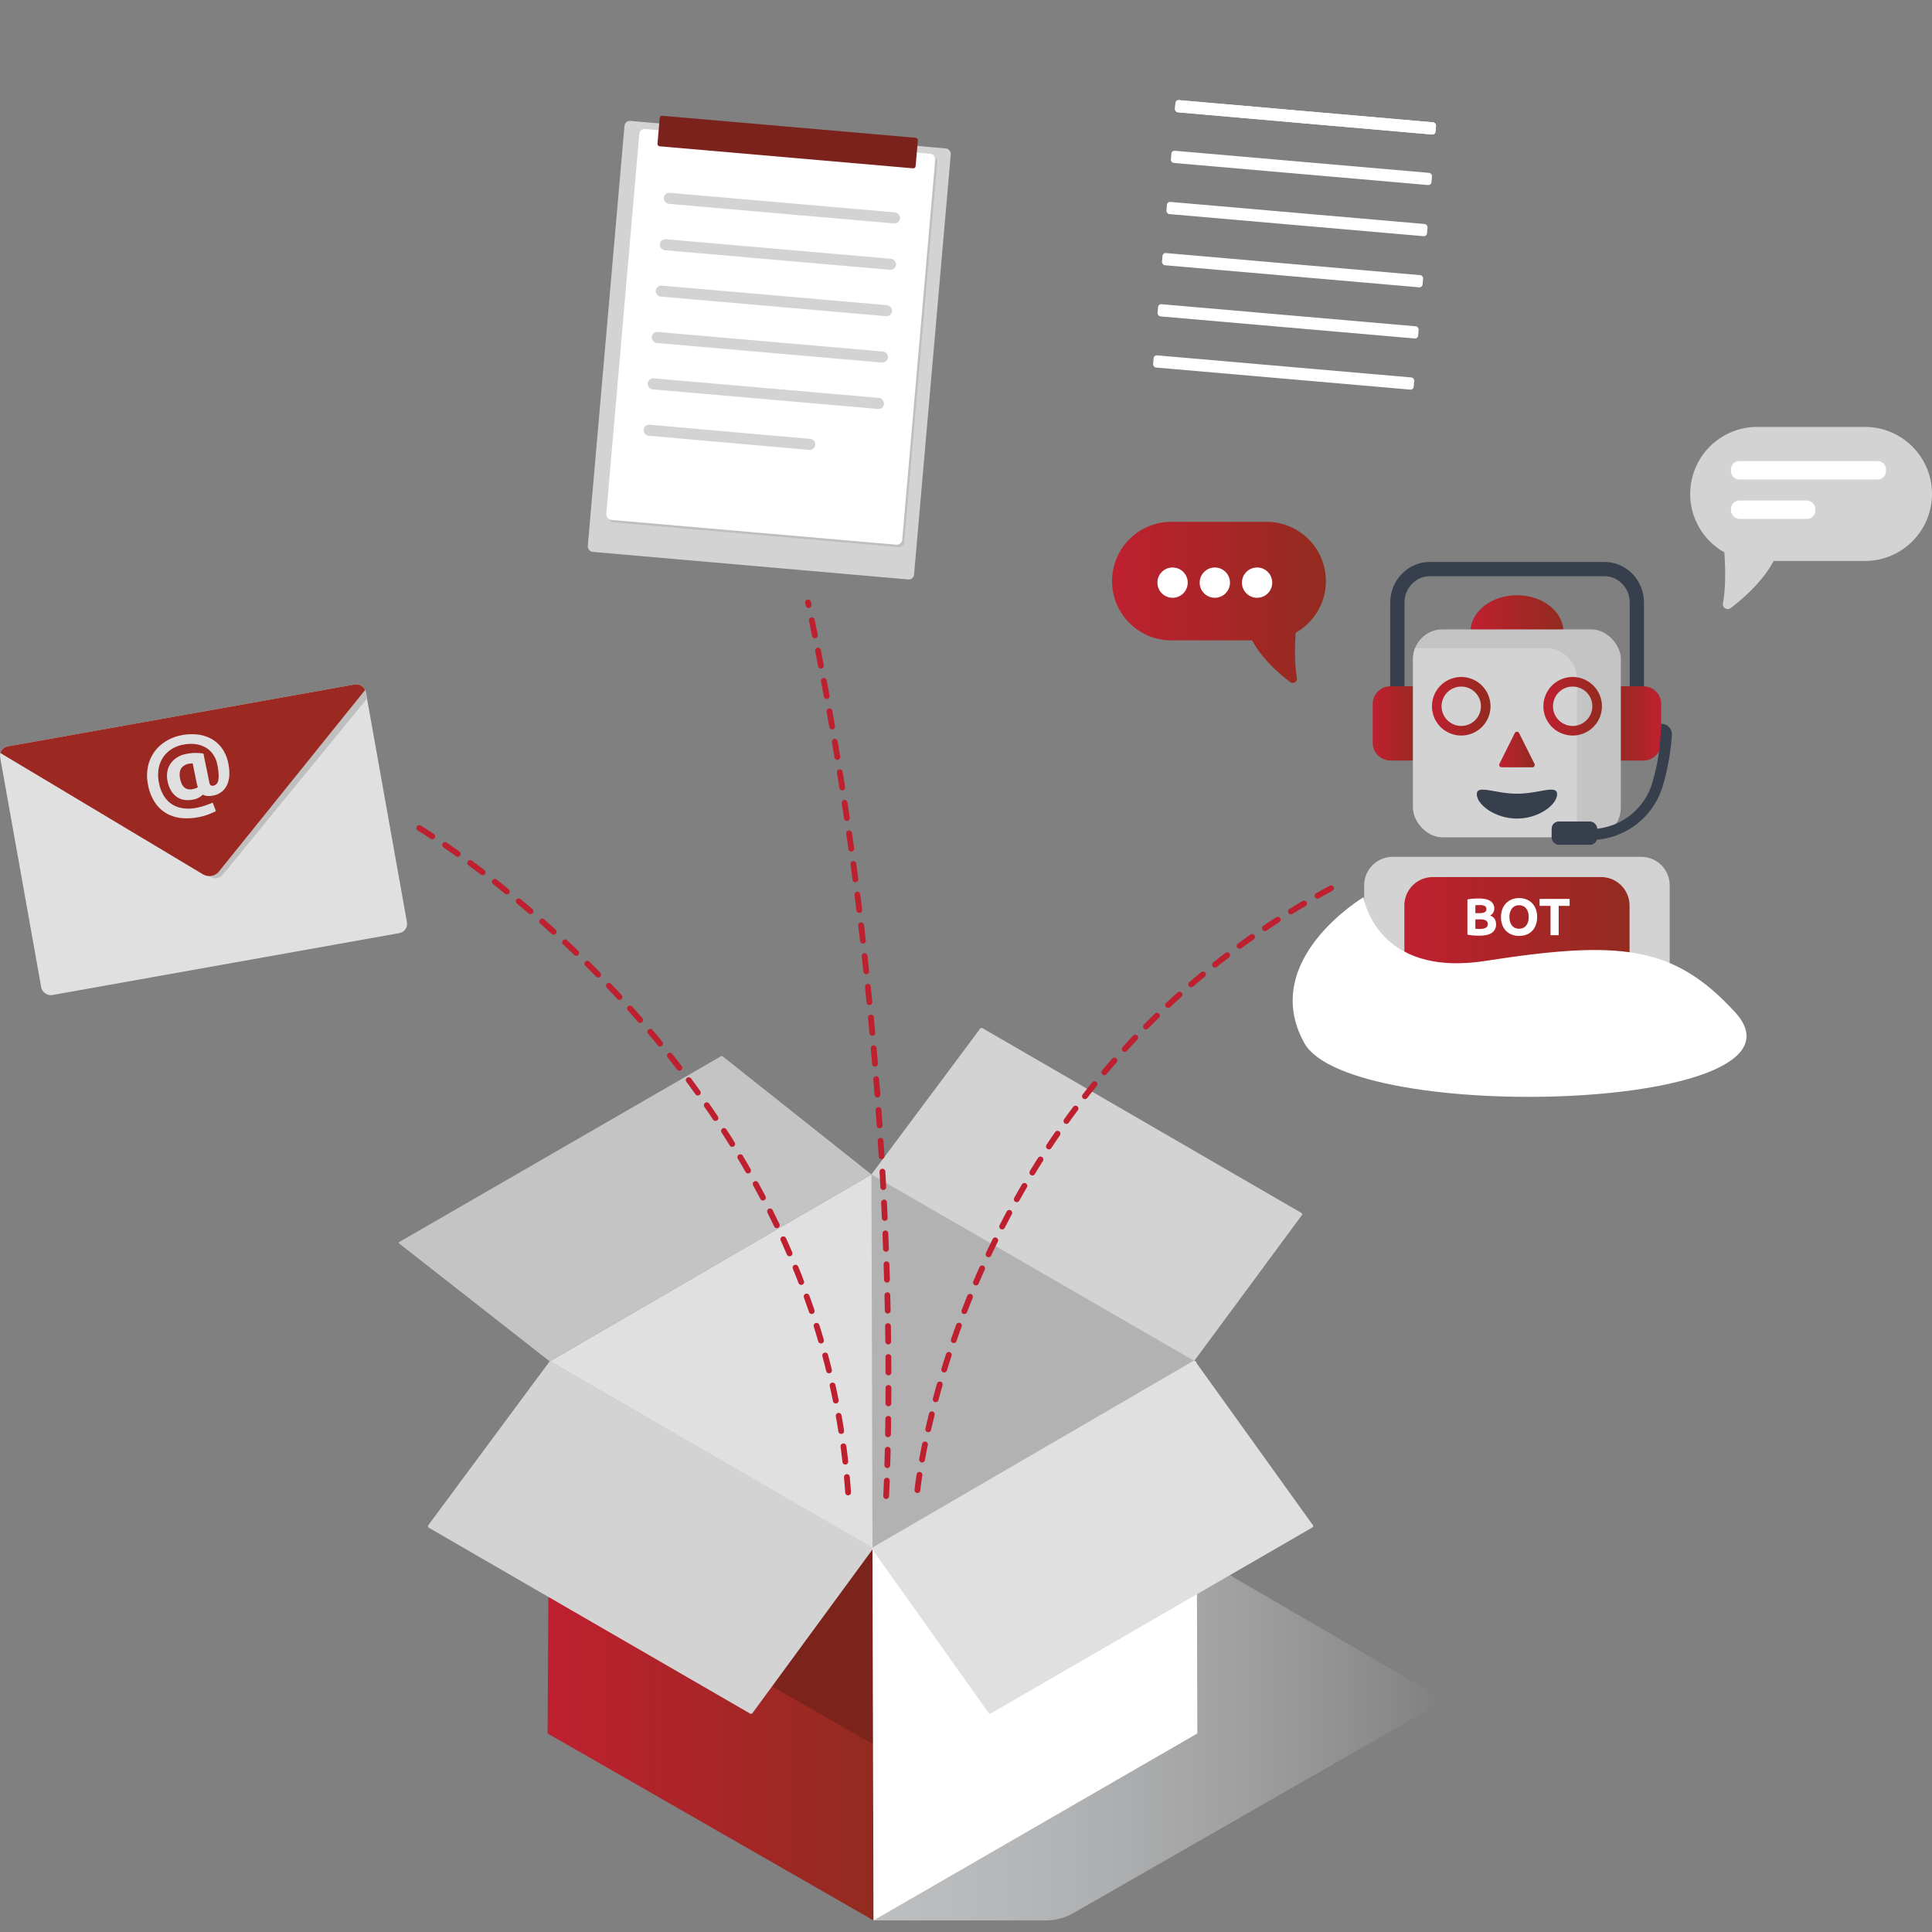 <svg id="Layer_1" data-name="Layer 1" xmlns="http://www.w3.org/2000/svg" xmlns:xlink="http://www.w3.org/1999/xlink" viewBox="0 0 1000 1000"><rect x="0" y="0" width="1000" height="1000" fill="#808080" stroke="none"/><defs><linearGradient id="linear-gradient" x1="283.443" y1="849.325" x2="452.137" y2="849.325" gradientUnits="userSpaceOnUse"><stop offset="0.02" stop-color="#be202f"/><stop offset="1" stop-color="#922b1f"/></linearGradient><linearGradient id="linear-gradient-2" x1="452.137" y1="897.443" x2="747.869" y2="897.443" gradientUnits="userSpaceOnUse"><stop offset="0.001" stop-color="#bcbec0"/><stop offset="0.999" stop-color="#e6e7e8" stop-opacity="0"/></linearGradient><clipPath id="clip-path"><polygon points="284.537 704.65 451.05 607.883 618.645 704.644 451.591 801.412 284.537 704.65" fill="#e0e0e0"/></clipPath><clipPath id="clip-path-2"><polygon points="283.443 897.235 284.537 704.65 451.591 801.412 452.137 994 283.443 897.235" fill="url(#linear-gradient)"/></clipPath><clipPath id="clip-path-3"><rect x="313.576" y="69.125" width="169.562" height="223.973" rx="2.765" transform="matrix(0.996, 0.087, -0.087, 0.996, 17.169, -33.797)" fill="#d3d3d3"/></clipPath><clipPath id="clip-path-4"><rect x="9.214" y="369.275" width="192.279" height="130.75" rx="4.844" transform="translate(-74.71 25.264) rotate(-10.117)" fill="#e0e0e0"/></clipPath><linearGradient id="linear-gradient-4" x1="575.608" y1="311.784" x2="686.276" y2="311.784" xlink:href="#linear-gradient"/><linearGradient id="linear-gradient-5" x1="503.988" y1="171.096" x2="530.312" y2="171.096" gradientTransform="translate(329.524 203.344)" xlink:href="#linear-gradient"/><linearGradient id="linear-gradient-6" x1="710.505" y1="374.441" x2="736.829" y2="374.441" xlink:href="#linear-gradient"/><linearGradient id="linear-gradient-7" x1="761.106" y1="327.071" x2="809.235" y2="327.071" xlink:href="#linear-gradient"/><clipPath id="clip-path-5"><rect x="731.395" y="325.78" width="107.551" height="107.551" rx="15.205" fill="#c4c4c4"/></clipPath><linearGradient id="linear-gradient-8" x1="775.975" y1="387.948" x2="794.365" y2="387.948" xlink:href="#linear-gradient"/><linearGradient id="linear-gradient-9" x1="741.187" y1="365.558" x2="771.485" y2="365.558" xlink:href="#linear-gradient"/><linearGradient id="linear-gradient-10" x1="798.856" y1="365.558" x2="829.153" y2="365.558" xlink:href="#linear-gradient"/><clipPath id="clip-path-6"><path d="M720.838,443.505H849.503a14.731,14.731,0,0,1,14.731,14.731v49.022a0,0,0,0,1,0,0H706.107a0,0,0,0,1,0,0v-49.022A14.731,14.731,0,0,1,720.838,443.505Z" fill="#d3d3d3"/></clipPath><linearGradient id="linear-gradient-11" x1="726.894" y1="487.059" x2="843.447" y2="487.059" xlink:href="#linear-gradient"/></defs><title>Home page illustrations_2</title><path d="M611.722,800.885,452.137,994H541.42a28.349,28.349,0,0,0,14.32-3.883L747.869,880.006Z" fill="url(#linear-gradient-2)"/><g style="isolation:isolate"><polygon points="284.537 704.65 451.05 607.883 618.645 704.644 451.591 801.412 284.537 704.65" fill="#e0e0e0"/><g clip-path="url(#clip-path)"><polygon points="448.782 584.47 451.05 607.883 451.591 801.412 651.073 708.814 448.782 584.47" fill="#b2b2b2"/></g></g><g style="isolation:isolate"><polygon points="283.443 897.235 284.537 704.65 451.591 801.412 452.137 994 283.443 897.235" fill="url(#linear-gradient)"/><g clip-path="url(#clip-path-2)"><g style="isolation:isolate"><polygon points="283.443 806.202 284.537 704.123 451.591 800.885 452.137 902.967 283.443 806.202" fill="#7c231c"/></g></g></g><rect x="472.591" y="831.736" width="0.619" height="1.237" fill="#adb9bc"/><g style="isolation:isolate"><polygon points="619.739 897.235 619.193 704.647 451.591 801.412 452.137 994 619.739 897.235" fill="#fff"/></g><path d="M673.616,627.817,508.529,532.173a.922.922,0,0,0-1.201.247l-56.277,75.464,167.099,96.495,55.703-75.424A.779.779,0,0,0,673.616,627.817Z" fill="#d3d3d3"/><path d="M206.577,642.901,373.414,546.578a.405.405,0,0,1,.455.034l77.181,61.272-166.513,96.767L206.53,643.571A.405.405,0,0,1,206.577,642.901Z" fill="#c4c4c4"/><path d="M451.196,800.787l-166.37-96.206a.265.265,0,0,0-.345.071l-62.772,84.758a.937.937,0,0,0,.282,1.371l166.265,96.162a.937.937,0,0,0,1.225-.257l62.001-84.533A.937.937,0,0,0,451.196,800.787Z" fill="#d3d3d3"/><rect x="313.576" y="69.125" width="169.562" height="223.973" rx="2.765" transform="matrix(0.996, 0.087, -0.087, 0.996, 17.169, -33.797)" fill="#d3d3d3"/><g clip-path="url(#clip-path-3)"><rect x="323.117" y="74.08" width="153.749" height="203.087" rx="2.765" transform="translate(16.701 -33.959) rotate(4.965)" fill="#bfbfbf"/></g><rect x="322.07" y="72.801" width="153.749" height="203.087" rx="2.765" transform="translate(16.586 -33.873) rotate(4.965)" fill="#fff"/><rect x="343.347" y="104.86" width="122.77" height="5.737" rx="1.647" transform="translate(10.842 -34.624) rotate(4.965)" fill="#fff"/><rect x="343.347" y="104.86" width="122.77" height="5.737" rx="2.868" transform="translate(10.842 -34.624) rotate(4.965)" fill="#d3d3d3"/><rect x="341.262" y="128.865" width="122.77" height="5.737" rx="2.868" transform="translate(12.912 -34.354) rotate(4.965)" fill="#d3d3d3"/><rect x="339.176" y="152.869" width="122.77" height="5.737" rx="2.868" transform="translate(14.982 -34.083) rotate(4.965)" fill="#d3d3d3"/><rect x="337.091" y="176.874" width="122.77" height="5.737" rx="2.868" transform="translate(17.051 -33.813) rotate(4.965)" fill="#d3d3d3"/><rect x="335.006" y="200.879" width="122.77" height="5.737" rx="2.868" transform="translate(19.121 -33.542) rotate(4.965)" fill="#d3d3d3"/><path d="M418.861,232.881l-83.101-7.336a2.868,2.868,0,0,1-2.609-3.106h0a2.868,2.868,0,0,1,3.106-2.609l83.101,7.336a2.868,2.868,0,0,1,2.609,3.106h0A2.868,2.868,0,0,1,418.861,232.881Z" fill="#d3d3d3"/><rect x="340.645" y="65.589" width="134.117" height="15.864" rx="1.183" transform="translate(7.893 -35.01) rotate(4.965)" fill="#7c221c"/><rect x="9.214" y="369.275" width="192.279" height="130.75" rx="4.844" transform="translate(-74.71 25.264) rotate(-10.117)" fill="#e0e0e0"/><g clip-path="url(#clip-path-4)"><path d="M196.816,353.225l-79.642,97.239c-2.01,2.454-4.454,6.063-9.058,2.853L-.241,389.622Z" fill="#bfbfbf"/><path d="M192.722,352.497l-79.4,98.596a6.438,6.438,0,0,1-8.243,1.471L-3.521,387.512Z" fill="#9b2922"/></g><path d="M110.401,411.775a12.075,12.075,0,0,1-2.859.235,5.083,5.083,0,0,1-2.556-.729,9.241,9.241,0,0,1-5.035,2.586,12.726,12.726,0,0,1-4.555.157,9.163,9.163,0,0,1-3.874-1.537,10.594,10.594,0,0,1-2.967-3.227,15.157,15.157,0,0,1-1.835-4.913,13.176,13.176,0,0,1-.143-4.734,10.573,10.573,0,0,1,1.579-4.158,11.363,11.363,0,0,1,3.268-3.252,13.609,13.609,0,0,1,4.889-1.955,22.954,22.954,0,0,1,5.131-.525,31.982,31.982,0,0,1,3.844.29l3.097,15.107a1.941,1.941,0,0,0,.763,1.398,2.043,2.043,0,0,0,1.402.113,3.048,3.048,0,0,0,1.426-.744,3.465,3.465,0,0,0,.955-1.825,12.775,12.775,0,0,0,.235-3.257,30.454,30.454,0,0,0-.674-5.001,14.334,14.334,0,0,0-2.154-5.248,11.925,11.925,0,0,0-3.851-3.622,14.149,14.149,0,0,0-5.325-1.766,19.61,19.61,0,0,0-6.577.32,16.968,16.968,0,0,0-6.042,2.442,14.65,14.65,0,0,0-4.28,4.311,15.38,15.38,0,0,0-2.202,5.891,19.657,19.657,0,0,0,.242,7.169,19.861,19.861,0,0,0,2.59,6.764,13.663,13.663,0,0,0,4.326,4.352,14.282,14.282,0,0,0,5.822,1.99,21.908,21.908,0,0,0,7.116-.38,32.141,32.141,0,0,0,4.482-1.245q2.076-.751,3.461-1.336l1.649,4.374a30.885,30.885,0,0,1-3.489,1.567,30.537,30.537,0,0,1-5.107,1.498,30.879,30.879,0,0,1-8.906.573,19.637,19.637,0,0,1-7.817-2.308,18.001,18.001,0,0,1-6.076-5.548,24.147,24.147,0,0,1-3.68-9.147,22.846,22.846,0,0,1-.09-9.732,20.577,20.577,0,0,1,3.435-7.698,20.358,20.358,0,0,1,5.98-5.437,24.02,24.02,0,0,1,7.59-2.959,27.194,27.194,0,0,1,8.478-.459,19.392,19.392,0,0,1,7.302,2.238,16.927,16.927,0,0,1,5.552,4.953,19.544,19.544,0,0,1,3.23,7.685,24.114,24.114,0,0,1,.531,6.383,13.165,13.165,0,0,1-1.233,4.99,9.774,9.774,0,0,1-2.82,3.485A10.163,10.163,0,0,1,110.401,411.775Zm-7.957-4.335a6.789,6.789,0,0,1-.376-1.101q-.202-.735-.339-1.409l-2.012-9.815a10.542,10.542,0,0,0-2.06.222,6.598,6.598,0,0,0-2.591,1.058,4.749,4.749,0,0,0-1.499,1.736,5.753,5.753,0,0,0-.567,2.247,10.23,10.23,0,0,0,.215,2.638,13.126,13.126,0,0,0,.768,2.524,5.551,5.551,0,0,0,1.261,1.872,4.296,4.296,0,0,0,1.893,1.041,5.676,5.676,0,0,0,2.605-.008,10.765,10.765,0,0,0,1.611-.456A4.194,4.194,0,0,0,102.444,407.44Z" fill="#e0e0e0"/><path d="M965.312,220.974H909.538a34.688,34.688,0,0,0-34.688,34.688v0A34.669,34.669,0,0,0,892.518,285.884c.558,8.095.772,18.392-.732,26.355a2.518,2.518,0,0,0,3.993,2.493c6.465-4.902,16.609-13.722,22.23-24.381h47.303A34.688,34.688,0,0,0,1000,255.663v-0A34.688,34.688,0,0,0,965.312,220.974Z" fill="#d3d3d3"/><path d="M900.311,238.658h71.507a4.376,4.376,0,0,1,4.376,4.376v.771a4.376,4.376,0,0,1-4.376,4.376H900.311a4.376,4.376,0,0,1-4.376-4.376v-.771a4.376,4.376,0,0,1,4.376-4.376Z" fill="#fff"/><rect x="895.935" y="259.063" width="43.7" height="9.522" rx="4.376" fill="#fff"/><path d="M606.282,270.098h49.32a30.674,30.674,0,0,1,30.674,30.674v0a30.658,30.658,0,0,1-15.623,26.725c-.493,7.159-.683,16.264.647,23.305a2.227,2.227,0,0,1-3.531,2.204c-5.717-4.334-14.687-12.134-19.658-21.56H606.282a30.674,30.674,0,0,1-30.674-30.674v-0A30.674,30.674,0,0,1,606.282,270.098Z" fill="url(#linear-gradient-4)"/><circle cx="606.922" cy="301.573" r="7.84" fill="#fff"/><circle cx="628.794" cy="301.573" r="7.84" fill="#fff"/><circle cx="650.665" cy="301.573" r="7.84" fill="#fff"/><path d="M850.924,366.419h-7.38V311.889c0-7.522-5.858-13.642-13.059-13.642H740.015c-7.201,0-13.058,6.119-13.058,13.642v54.53h-7.38V311.889c0-11.592,9.169-21.022,20.439-21.022h90.47c11.27,0,20.439,9.43,20.439,21.022Z" fill="#373e4c"/><path d="M842.728,355.222h17.107a0,0,0,0,1,0,0v38.438a0,0,0,0,1,0,0H842.728a9.217,9.217,0,0,1-9.217-9.217V364.439A9.217,9.217,0,0,1,842.728,355.222Z" transform="translate(1693.347 748.881) rotate(-180)" fill="url(#linear-gradient-5)"/><path d="M719.722,355.222h17.107a0,0,0,0,1,0,0v38.438a0,0,0,0,1,0,0H719.722a9.217,9.217,0,0,1-9.217-9.217V364.439A9.217,9.217,0,0,1,719.722,355.222Z" fill="url(#linear-gradient-6)"/><ellipse cx="785.17" cy="327.071" rx="24.064" ry="18.99" fill="url(#linear-gradient-7)"/><rect x="731.395" y="325.78" width="107.551" height="107.551" rx="15.205" fill="#c4c4c4"/><g clip-path="url(#clip-path-5)"><rect x="708.723" y="335.497" width="107.551" height="107.551" rx="15.205" fill="#d3d3d3"/></g><path d="M786.29,379.446,794.232,395.33a1.252,1.252,0,0,1-1.119,1.811H777.228a1.252,1.252,0,0,1-1.119-1.811l7.942-15.884A1.252,1.252,0,0,1,786.29,379.446Z" fill="url(#linear-gradient-8)"/><path d="M756.336,355.376a10.182,10.182,0,1,1-10.182,10.182A10.182,10.182,0,0,1,756.336,355.376m0-4.966a15.149,15.149,0,1,0,15.149,15.149A15.166,15.166,0,0,0,756.336,350.409Z" fill="url(#linear-gradient-9)"/><path d="M814.005,355.376a10.182,10.182,0,1,1-10.182,10.182,10.182,10.182,0,0,1,10.182-10.182m0-4.966a15.149,15.149,0,1,0,15.149,15.149,15.166,15.166,0,0,0-15.149-15.149Z" fill="url(#linear-gradient-10)"/><path d="M805.96,411.105c0,5.24-9.308,12.591-20.789,12.591s-20.789-7.351-20.789-12.591,9.308-.279,20.789-.279S805.96,405.865,805.96,411.105Z" fill="#373e4c"/><path d="M720.838,443.505H849.503a14.731,14.731,0,0,1,14.731,14.731v49.022a0,0,0,0,1,0,0H706.107a0,0,0,0,1,0,0v-49.022A14.731,14.731,0,0,1,720.838,443.505Z" fill="#d3d3d3"/><g clip-path="url(#clip-path-6)"><path d="M741.625,453.975h87.091a14.731,14.731,0,0,1,14.731,14.731V520.143a0,0,0,0,1,0,0H726.894a0,0,0,0,1,0,0V468.705A14.731,14.731,0,0,1,741.625,453.975Z" fill="url(#linear-gradient-11)"/></g><path d="M765.788,484.293q-1.544,0-3.075-.095a21.727,21.727,0,0,1-3.183-.447V465.547a27.025,27.025,0,0,1,2.844-.365q1.543-.122,2.871-.122a19.56,19.56,0,0,1,3.291.258,7.809,7.809,0,0,1,2.588.881,4.62,4.62,0,0,1,1.693,1.639,4.794,4.794,0,0,1,.61,2.506,3.977,3.977,0,0,1-2.167,3.549,4.437,4.437,0,0,1,2.438,1.842,5.296,5.296,0,0,1,.65,2.628,5.047,5.047,0,0,1-2.154,4.443Q770.041,484.293,765.788,484.293Zm-2.14-11.649h2.059a5.738,5.738,0,0,0,2.79-.501,1.735,1.735,0,0,0,.84-1.612,1.657,1.657,0,0,0-.867-1.598,5.573,5.573,0,0,0-2.546-.46q-.543,0-1.165.014-.623.014-1.111.068Zm0,3.224v4.849c.307.037.641.063,1.003.081q.541.028,1.192.027a7.319,7.319,0,0,0,3.061-.542,2.01,2.01,0,0,0,1.165-2.005,1.963,1.963,0,0,0-.975-1.855,5.71,5.71,0,0,0-2.79-.555Z" fill="#fff"/><path d="M795.613,474.649a11.555,11.555,0,0,1-.718,4.239,8.722,8.722,0,0,1-1.964,3.062,8.064,8.064,0,0,1-2.966,1.855,10.783,10.783,0,0,1-3.698.623,10.504,10.504,0,0,1-3.63-.623,8.349,8.349,0,0,1-2.98-1.855,8.666,8.666,0,0,1-2.004-3.062,11.354,11.354,0,0,1-.732-4.239,11,11,0,0,1,.758-4.239,9.025,9.025,0,0,1,2.045-3.075,8.421,8.421,0,0,1,2.98-1.87,10.241,10.241,0,0,1,3.562-.623,10.521,10.521,0,0,1,3.631.623,8.269,8.269,0,0,1,2.98,1.87,8.811,8.811,0,0,1,2.004,3.075A11.356,11.356,0,0,1,795.613,474.649Zm-14.33,0a8.519,8.519,0,0,0,.338,2.492,5.681,5.681,0,0,0,.975,1.91,4.314,4.314,0,0,0,1.558,1.233,5.338,5.338,0,0,0,4.213,0,4.291,4.291,0,0,0,1.571-1.233,5.692,5.692,0,0,0,.975-1.91,8.539,8.539,0,0,0,.338-2.492,8.68,8.68,0,0,0-.338-2.506,5.689,5.689,0,0,0-.975-1.924,4.295,4.295,0,0,0-1.571-1.232,4.933,4.933,0,0,0-2.1-.434,4.775,4.775,0,0,0-2.113.447,4.447,4.447,0,0,0-1.558,1.246,5.681,5.681,0,0,0-.975,1.923A8.562,8.562,0,0,0,781.283,474.649Z" fill="#fff"/><path d="M812.436,465.277v3.603h-5.662v15.17H802.548V468.879h-5.662v-3.603Z" fill="#fff"/><path d="M823.188,434.771v-5.667a33.373,33.373,0,0,0,32.032-23.921,110.281,110.281,0,0,0,4.51-30.545h0a5.476,5.476,0,0,1,5.65,5.756,122.853,122.853,0,0,1-4.712,26.354A39.067,39.067,0,0,1,823.188,434.771Z" fill="#373e4c"/><rect x="803.124" y="425.204" width="23.598" height="12.05" rx="3.696" fill="#373e4c"/><path d="M705.743,464.41s6.328,41.741,63.059,32.953c69.551-10.774,97.275-8.233,129.157,26.421,47.425,51.549-199.377,58.912-222.942,15.941S705.743,464.41,705.743,464.41Z" fill="#fff"/><path d="M451.754,800.92l165.964-96.537a.709.709,0,0,1,.933.199l60.965,84.929a.709.709,0,0,1-.221,1.028L512.727,886.934a.709.709,0,0,1-.933-.203L451.533,801.944A.709.709,0,0,1,451.754,800.92Z" fill="#e0e0e0"/><path d="M474.861,771.299S494.954,563.113,690.861,458.741" fill="none" stroke="#be202f" stroke-linecap="round" stroke-linejoin="round" stroke-width="3" stroke-dasharray="8 8 8 8 8 8"/><path d="M217.001,428.602s208.415,124.305,222.139,346.325" fill="none" stroke="#be202f" stroke-linecap="round" stroke-linejoin="round" stroke-width="3" stroke-dasharray="8 8 8 8 8 8"/><path d="M458.675,774.368s12.068-217.772-40.433-462.585" fill="none" stroke="#be202f" stroke-linecap="round" stroke-linejoin="round" stroke-width="3" stroke-dasharray="8 8 8 8 8 8"/><rect x="608.219" y="57.27" width="135.396" height="6.327" rx="1.647" transform="matrix(0.996, 0.087, -0.087, 0.996, 7.767, -58.272)" fill="#fff"/><rect x="608.219" y="57.27" width="135.396" height="6.327" rx="1.647" transform="matrix(0.996, 0.087, -0.087, 0.996, 7.767, -58.272)" fill="#fff"/><rect x="605.919" y="83.744" width="135.396" height="6.327" rx="1.647" transform="translate(10.049 -57.974) rotate(4.965)" fill="#fff"/><rect x="603.619" y="110.217" width="135.396" height="6.327" rx="1.647" transform="translate(12.332 -57.675) rotate(4.965)" fill="#fff"/><rect x="601.319" y="136.69" width="135.396" height="6.327" rx="1.647" transform="translate(14.614 -57.377) rotate(4.965)" fill="#fff"/><rect x="599.019" y="163.164" width="135.396" height="6.327" rx="1.647" transform="translate(16.897 -57.079) rotate(4.965)" fill="#fff"/><rect x="596.719" y="189.637" width="135.396" height="6.327" rx="1.647" transform="translate(19.179 -56.78) rotate(4.965)" fill="#fff"/></svg>